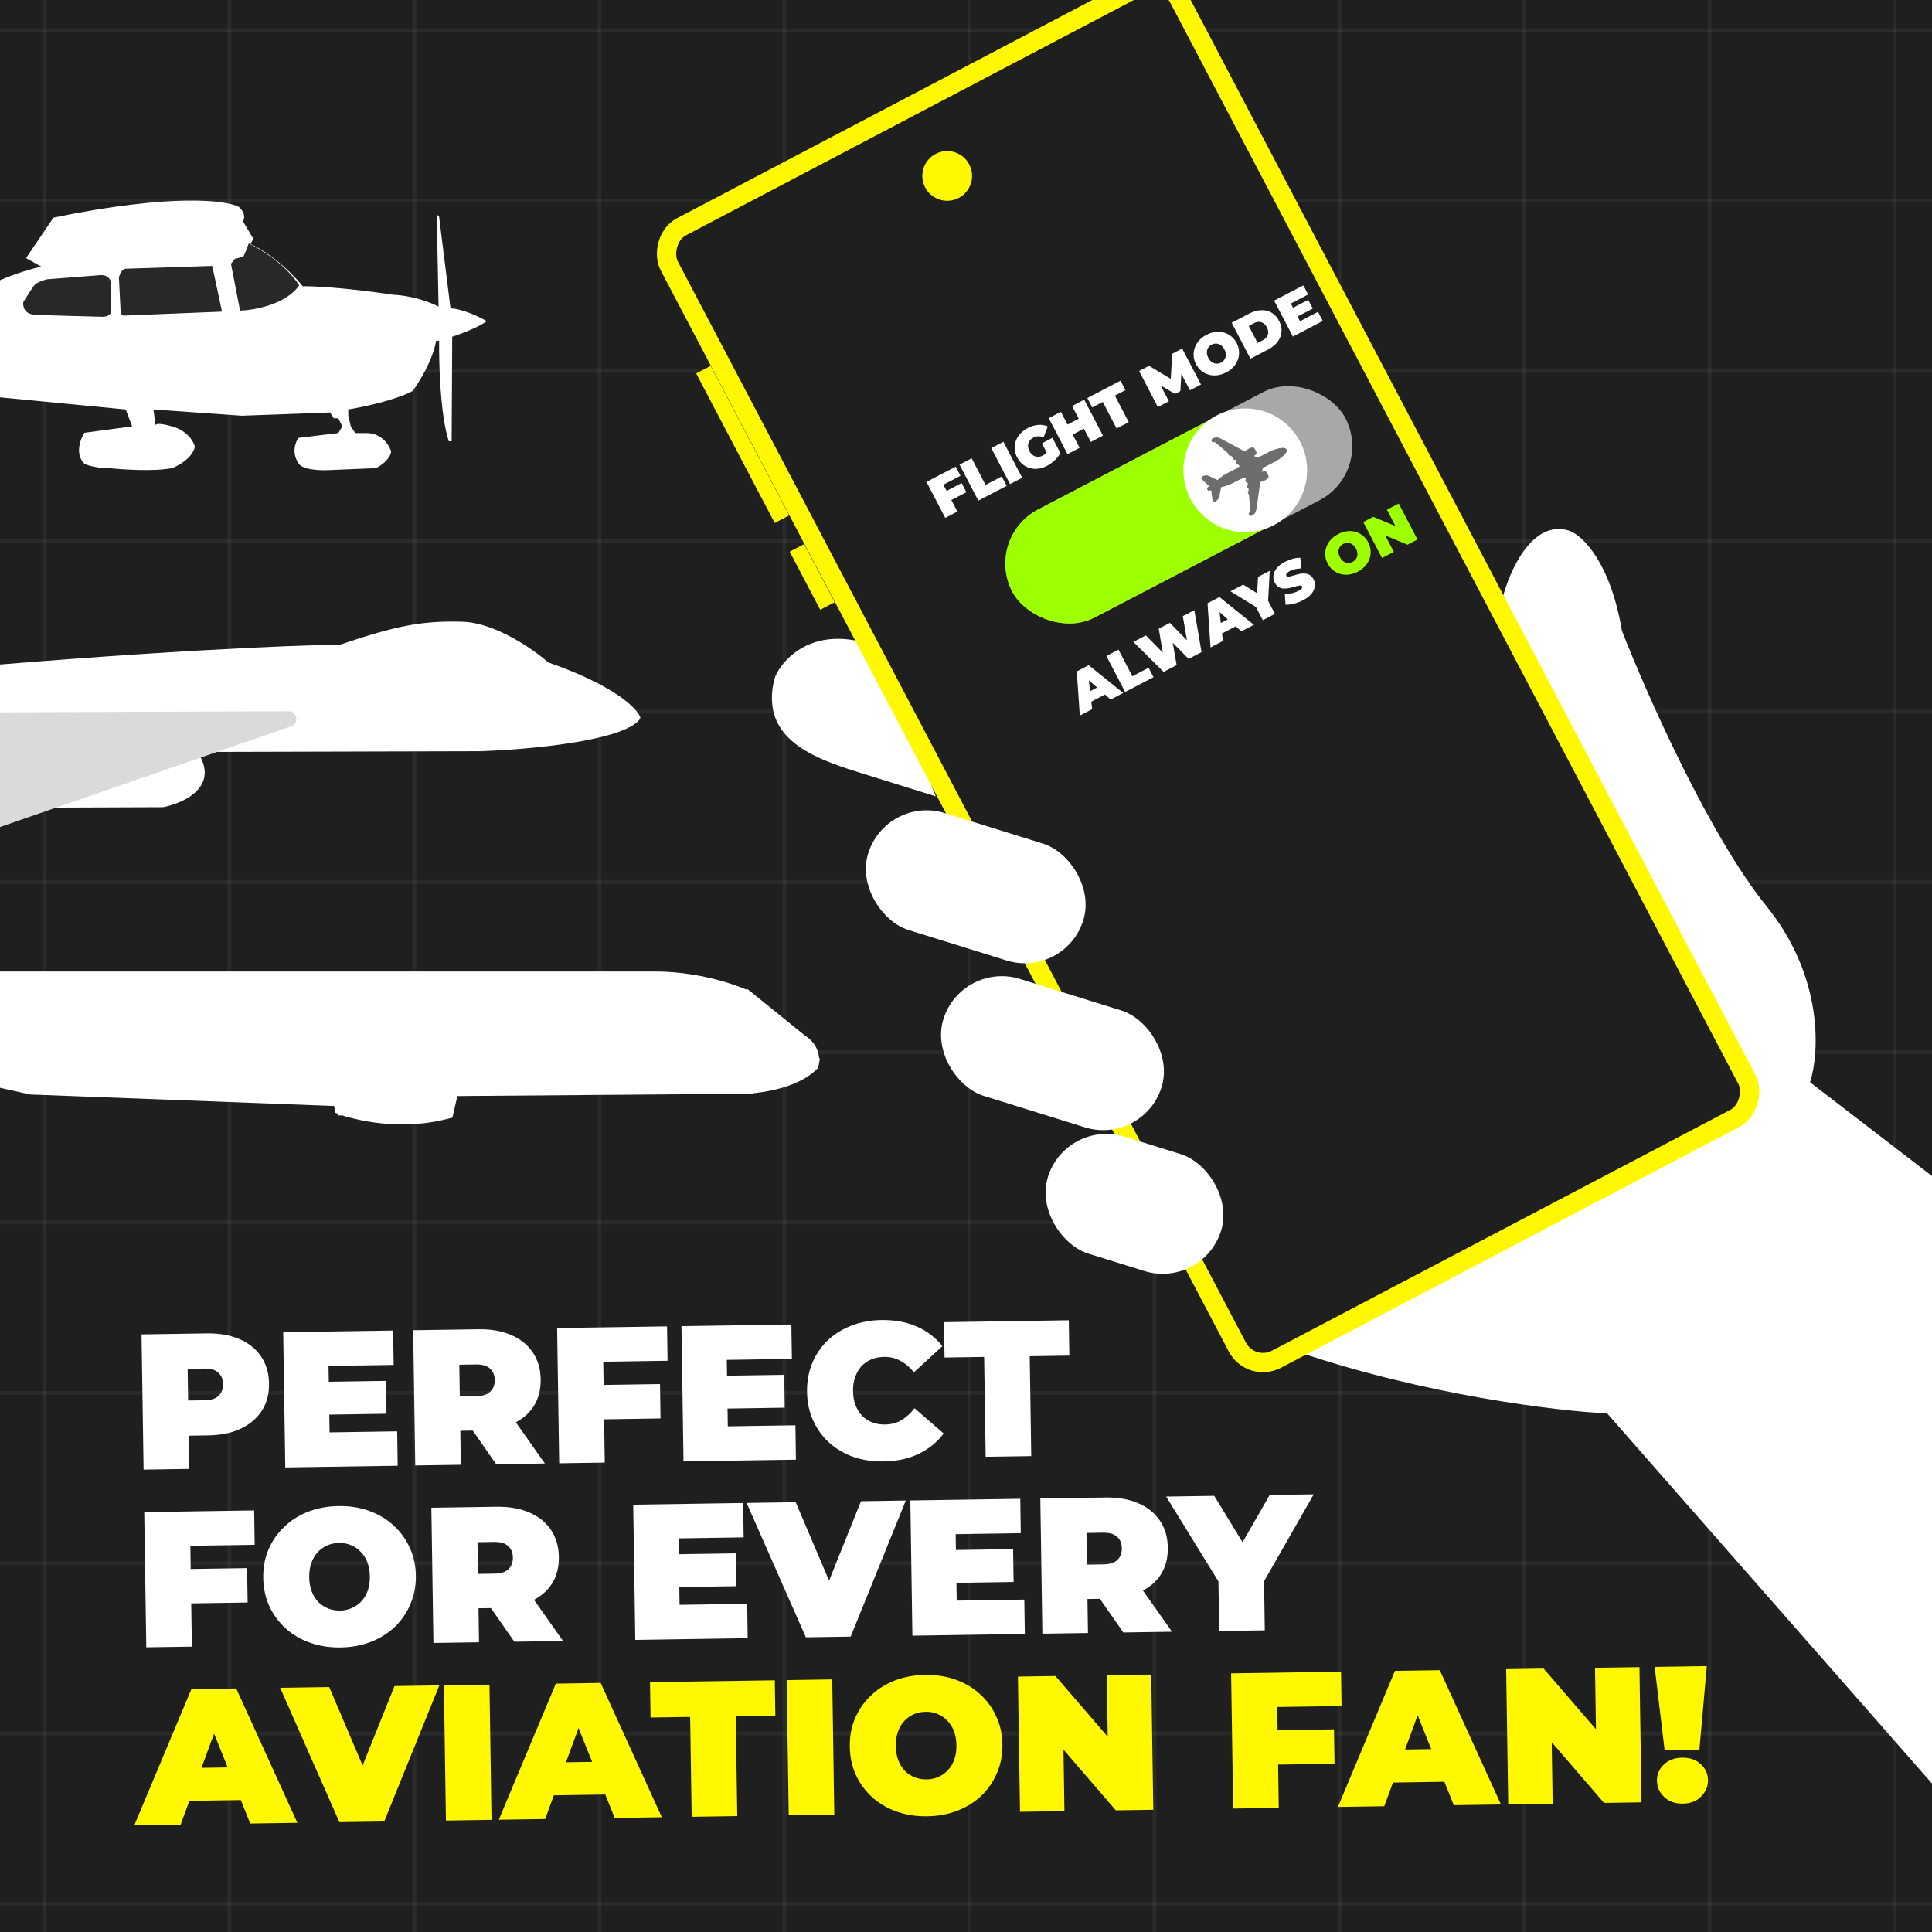<svg xmlns="http://www.w3.org/2000/svg" fill="none" viewBox="0 0 500 500" height="500" width="500">
<g clip-path="url(#clip0_959_208)">
<rect fill="#1F1F1F" height="500" width="500"></rect>
<g clip-path="url(#clip1_959_208)">
<rect fill-opacity="0.9" fill="#1B1B1B" height="1440" width="2560" y="-452" x="-1078"></rect>
<g clip-path="url(#clip2_959_208)">
<rect fill="#1F1F1F" transform="translate(-1078 -532)" height="1648" width="2930"></rect>
<line stroke-opacity="0.05" stroke="white" y2="492.703" x2="1586" y1="492.703" x1="-1144"></line>
<line stroke-opacity="0.05" stroke="white" y2="448.625" x2="1586" y1="448.625" x1="-1144"></line>
<line stroke-opacity="0.05" stroke="white" y2="404.547" x2="1586" y1="404.547" x1="-1144"></line>
<line stroke-opacity="0.05" stroke="white" y2="360.469" x2="1586" y1="360.469" x1="-1144"></line>
<line stroke-opacity="0.05" stroke="white" y2="316.391" x2="1586" y1="316.391" x1="-1144"></line>
<line stroke-opacity="0.05" stroke="white" y2="272.312" x2="1586" y1="272.312" x1="-1144"></line>
<line stroke-opacity="0.05" stroke="white" y2="228.234" x2="1586" y1="228.234" x1="-1144"></line>
<line stroke-opacity="0.05" stroke="white" y2="184.156" x2="1586" y1="184.156" x1="-1144"></line>
<line stroke-opacity="0.05" stroke="white" y2="140.078" x2="1586" y1="140.078" x1="-1144"></line>
<line stroke-opacity="0.05" stroke="white" y2="96" x2="1586" y1="96" x1="-1144"></line>
<line stroke-opacity="0.05" stroke="white" y2="51.922" x2="1586" y1="51.922" x1="-1144"></line>
<line stroke-opacity="0.05" stroke="white" y2="7.844" x2="1586" y1="7.844" x1="-1144"></line>
</g>
<line stroke-opacity="0.05" stroke="white" y2="1140.19" x2="11.465" y1="-528" x1="11.465"></line>
<line stroke-opacity="0.05" stroke="white" y2="1140.19" x2="59.352" y1="-528" x1="59.352"></line>
<line stroke-opacity="0.05" stroke="white" y2="1140.19" x2="107.234" y1="-528" x1="107.234"></line>
<line stroke-opacity="0.05" stroke="white" y2="1140.19" x2="155.117" y1="-528" x1="155.117"></line>
<line stroke-opacity="0.05" stroke="white" y2="1140.19" x2="203" y1="-528" x1="203"></line>
<line stroke-opacity="0.05" stroke="white" y2="1140.19" x2="250.883" y1="-528" x1="250.883"></line>
<line stroke-opacity="0.05" stroke="white" y2="1140.19" x2="298.766" y1="-528" x1="298.766"></line>
<line stroke-opacity="0.05" stroke="white" y2="1140.19" x2="346.648" y1="-528" x1="346.648"></line>
<line stroke-opacity="0.05" stroke="white" y2="1140.19" x2="394.535" y1="-528" x1="394.535"></line>
<line stroke-opacity="0.05" stroke="white" y2="1140.19" x2="442.418" y1="-528" x1="442.418"></line>
<line stroke-opacity="0.05" stroke="white" y2="1140.19" x2="490.301" y1="-528" x1="490.301"></line>
</g>
<g filter="url(#filter0_d_959_208)">
<path fill="white" d="M739.486 469.888L478.442 269.082C480.864 261.536 482.001 241.857 467.166 223.516C452.331 205.176 436.041 168.35 429.75 152.23C426.733 134.327 419.444 127.531 416.176 126.37C406.626 123.224 400.652 136.689 398.858 143.815L463.265 266.524C466.105 271.934 462.827 276.645 460.833 278.325L345.653 338.78C378.93 350.088 413.044 354.169 425.941 354.796L593.979 546.261L739.486 469.888Z"></path>
<path fill="white" d="M232.826 189.065L252.167 195.091L241.933 168.564C243.341 164.804 243.119 156.766 230.959 154.685C218.8 152.604 212.35 160.058 210.645 164.045C209.745 166.932 209.6 169.583 209.942 171.96C211.401 182.086 223.058 186.021 232.826 189.065Z"></path>
<rect stroke-width="5" stroke="#FFF800" fill="#1F1F1F" transform="matrix(-0.885 0.465 0.465 0.885 309.089 -20.605)" rx="7.5" height="331.158" width="149.004" y="3.375" x="-1.052"></rect>
<rect fill="#FFF800" transform="matrix(-0.885 0.465 0.465 0.885 193.914 83.693)" height="43.713" width="4.227"></rect>
<rect fill="#FFF800" transform="matrix(-0.885 0.465 0.465 0.885 218.113 129.8)" height="17.005" width="4.227"></rect>
<circle fill="#FFF800" transform="matrix(-0.885 0.465 0.465 0.885 257.836 25.839)" r="6.437" cy="6.437" cx="6.437"></circle>
<rect fill="white" transform="matrix(-0.297 0.955 0.955 0.297 285.91 278.462)" rx="15.839" height="46.915" width="31.678"></rect>
<rect fill="white" transform="matrix(-0.297 0.955 0.955 0.297 258.848 237.647)" rx="15.839" height="59.139" width="31.678"></rect>
<rect fill="white" transform="matrix(-0.297 0.955 0.955 0.297 239.395 194.724)" rx="15.839" height="58.282" width="31.678"></rect>
</g>
<g filter="url(#filter1_d_959_208)">
<path fill="white" d="M32.161 372.332L31.628 337.336L48.477 337.08C51.743 337.03 54.567 337.52 56.95 338.551C59.366 339.581 61.239 341.086 62.569 343.066C63.899 345.013 64.584 347.336 64.625 350.035C64.666 352.735 64.052 355.078 62.782 357.064C61.512 359.05 59.686 360.612 57.303 361.748C54.953 362.851 52.144 363.427 48.878 363.476L38.579 363.633L43.752 358.504L43.959 372.152L32.161 372.332ZM43.772 359.804L38.441 354.534L47.99 354.389C49.623 354.364 50.817 353.979 51.573 353.234C52.361 352.489 52.746 351.483 52.727 350.216C52.708 348.95 52.292 347.956 51.481 347.235C50.704 346.513 49.498 346.165 47.865 346.19L38.316 346.335L43.484 340.906L43.772 359.804ZM79.291 349.612L94.889 349.375L95.018 357.874L79.42 358.111L79.291 349.612ZM80.29 362.699L97.788 362.432L97.923 371.331L68.826 371.774L68.294 336.778L96.741 336.345L96.876 345.244L80.028 345.501L80.29 362.699ZM102.465 371.262L101.933 336.266L118.781 336.01C122.047 335.96 124.872 336.451 127.254 337.481C129.67 338.511 131.543 340.016 132.874 341.996C134.203 343.943 134.889 346.266 134.93 348.966C134.971 351.666 134.356 354.009 133.086 355.995C131.816 357.948 129.989 359.459 127.605 360.529C125.254 361.598 122.446 362.157 119.179 362.207L108.881 362.364L114.056 357.434L114.264 371.083L102.465 371.262ZM123.413 370.944L114.62 358.326L127.118 358.136L136.011 370.752L123.413 370.944ZM114.076 358.734L108.745 353.465L118.294 353.319C119.927 353.295 121.122 352.91 121.877 352.165C122.666 351.419 123.05 350.413 123.031 349.147C123.012 347.88 122.597 346.887 121.786 346.165C121.008 345.444 119.803 345.096 118.169 345.12L108.62 345.266L113.788 339.836L114.076 358.734ZM150.41 350.431L165.808 350.196L165.943 359.095L150.545 359.33L150.41 350.431ZM151.515 370.516L139.717 370.696L139.184 335.7L167.631 335.267L167.766 344.166L151.118 344.419L151.515 370.516ZM182.355 348.044L197.953 347.807L198.082 356.306L182.484 356.543L182.355 348.044ZM183.354 361.131L200.852 360.865L200.987 369.763L171.891 370.206L171.358 335.21L199.805 334.777L199.94 343.676L183.092 343.933L183.354 361.131ZM223.64 370.219C220.84 370.262 218.234 369.868 215.821 369.038C213.441 368.174 211.355 366.939 209.564 365.333C207.806 363.726 206.426 361.813 205.426 359.595C204.425 357.376 203.904 354.917 203.863 352.218C203.822 349.518 204.268 347.044 205.201 344.797C206.133 342.549 207.454 340.595 209.162 338.936C210.904 337.276 212.951 335.994 215.304 335.092C217.69 334.155 220.283 333.666 223.083 333.623C226.516 333.571 229.558 334.125 232.209 335.285C234.894 336.444 237.12 338.144 238.887 340.384L231.539 347.146C230.486 345.862 229.321 344.88 228.044 344.199C226.8 343.484 225.394 343.139 223.828 343.163C222.595 343.182 221.481 343.399 220.487 343.814C219.494 344.229 218.636 344.825 217.914 345.603C217.226 346.38 216.69 347.322 216.307 348.428C215.923 349.501 215.742 350.704 215.762 352.037C215.782 353.37 216.001 354.583 216.417 355.677C216.834 356.738 217.398 357.646 218.109 358.402C218.854 359.157 219.729 359.727 220.735 360.112C221.741 360.497 222.861 360.68 224.094 360.661C225.661 360.637 227.055 360.266 228.278 359.547C229.533 358.795 230.667 357.761 231.681 356.445L239.231 362.981C237.532 365.24 235.359 367.007 232.711 368.281C230.096 369.521 227.072 370.167 223.64 370.219ZM250.087 369.017L249.694 343.17L239.445 343.325L239.306 334.177L271.602 333.685L271.741 342.834L261.493 342.99L261.886 368.837L250.087 369.017ZM43.553 398.061L58.952 397.827L59.087 406.726L43.689 406.96L43.553 398.061ZM44.659 418.147L32.861 418.326L32.328 383.331L60.775 382.898L60.91 391.797L44.262 392.05L44.659 418.147ZM83.15 418.362C80.317 418.405 77.678 417.995 75.231 417.132C72.817 416.268 70.715 415.034 68.924 413.427C67.132 411.788 65.719 409.859 64.685 407.641C63.685 405.423 63.164 402.997 63.124 400.364C63.084 397.698 63.53 395.257 64.463 393.043C65.429 390.795 66.783 388.84 68.525 387.18C70.266 385.487 72.329 384.172 74.715 383.236C77.135 382.299 79.761 381.809 82.594 381.766C85.46 381.722 88.1 382.132 90.513 382.995C92.927 383.859 95.029 385.11 96.821 386.75C98.612 388.356 100.008 390.269 101.009 392.487C102.042 394.671 102.579 397.097 102.62 399.763C102.66 402.396 102.197 404.837 101.231 407.085C100.298 409.333 98.962 411.304 97.221 412.997C95.479 414.657 93.415 415.955 91.029 416.892C88.643 417.828 86.017 418.318 83.15 418.362ZM83.005 408.813C84.105 408.796 85.119 408.58 86.046 408.166C87.006 407.752 87.831 407.172 88.52 406.428C89.241 405.651 89.794 404.726 90.177 403.653C90.561 402.547 90.742 401.311 90.721 399.944C90.7 398.578 90.482 397.364 90.066 396.304C89.649 395.21 89.069 394.302 88.324 393.58C87.612 392.824 86.77 392.253 85.798 391.868C84.859 391.482 83.839 391.298 82.739 391.315C81.639 391.331 80.609 391.547 79.648 391.962C78.721 392.376 77.897 392.972 77.175 393.75C76.487 394.493 75.951 395.418 75.567 396.524C75.184 397.597 75.002 398.817 75.023 400.183C75.044 401.55 75.263 402.78 75.679 403.873C76.095 404.934 76.659 405.842 77.371 406.598C78.115 407.32 78.957 407.874 79.896 408.26C80.869 408.645 81.905 408.829 83.005 408.813ZM107.168 417.196L106.636 382.2L123.484 381.944C126.75 381.894 129.575 382.385 131.957 383.415C134.373 384.445 136.246 385.95 137.577 387.93C138.906 389.877 139.592 392.2 139.633 394.9C139.674 397.599 139.06 399.942 137.79 401.929C136.519 403.881 134.692 405.393 132.308 406.462C129.957 407.532 127.149 408.091 123.883 408.141L113.584 408.297L118.759 403.368L118.967 417.017L107.168 417.196ZM128.116 416.877L119.323 404.26L131.822 404.07L140.714 416.686L128.116 416.877ZM118.779 404.668L113.448 399.398L122.997 399.253C124.63 399.228 125.825 398.843 126.58 398.099C127.369 397.353 127.754 396.347 127.734 395.081C127.715 393.814 127.3 392.82 126.489 392.099C125.711 391.378 124.506 391.029 122.873 391.054L113.324 391.199L118.492 385.77L118.779 404.668ZM169.872 394.24L185.471 394.002L185.6 402.501L170.002 402.739L169.872 394.24ZM170.872 407.326L188.37 407.06L188.505 415.959L159.408 416.401L158.876 381.405L187.323 380.973L187.458 389.872L170.61 390.128L170.872 407.326ZM203.558 415.73L188.227 380.959L200.925 380.766L213.424 410.129L205.874 410.244L217.823 380.509L229.422 380.332L215.156 415.553L203.558 415.73ZM241.593 393.149L257.191 392.911L257.32 401.41L241.722 401.648L241.593 393.149ZM242.592 406.235L260.09 405.969L260.225 414.868L231.129 415.31L230.596 380.314L259.043 379.882L259.178 388.781L242.33 389.037L242.592 406.235ZM264.767 414.799L264.235 379.803L281.083 379.546C284.349 379.497 287.174 379.987 289.556 381.018C291.972 382.048 293.845 383.553 295.176 385.533C296.505 387.479 297.191 389.802 297.232 392.502C297.273 395.202 296.659 397.545 295.389 399.531C294.118 401.484 292.291 402.995 289.907 404.065C287.556 405.134 284.748 405.694 281.481 405.743L271.183 405.9L276.358 400.971L276.566 414.619L264.767 414.799ZM285.715 414.48L276.922 401.862L289.42 401.672L298.313 414.288L285.715 414.48ZM276.378 402.27L271.047 397.001L280.596 396.856C282.229 396.831 283.424 396.446 284.179 395.701C284.968 394.956 285.353 393.95 285.333 392.683C285.314 391.417 284.899 390.423 284.088 389.702C283.31 388.98 282.105 388.632 280.471 388.657L270.923 388.802L276.091 383.373L276.378 402.27ZM310.53 414.102L310.296 398.754L313.103 405.762L296.799 379.307L309.247 379.118L320.274 397.202L313.024 397.312L323.596 378.9L334.994 378.726L319.602 405.663L322.095 398.575L322.328 413.923L310.53 414.102Z"></path>
<path fill="#FFF800" d="M29.761 464.379L44.526 429.15L56.125 428.974L71.956 463.737L59.757 463.923L48.011 434.698L52.611 434.628L41.759 464.196L29.761 464.379ZM38.767 458.141L41.637 449.597L57.735 449.352L60.864 457.805L38.767 458.141ZM82.836 463.572L67.505 428.801L80.204 428.608L92.702 457.971L85.153 458.086L97.102 428.35L108.7 428.174L94.434 463.395L82.836 463.572ZM110.407 463.152L109.874 428.156L121.673 427.977L122.205 462.973L110.407 463.152ZM124.086 462.944L138.852 427.715L150.45 427.539L166.281 462.302L154.082 462.488L142.336 433.263L146.936 433.193L136.084 462.761L124.086 462.944ZM133.092 456.706L135.962 448.162L152.06 447.917L155.189 456.37L133.092 456.706ZM174.005 462.185L173.612 436.338L163.363 436.494L163.224 427.345L195.52 426.853L195.66 436.002L185.411 436.158L185.804 462.005L174.005 462.185ZM199.117 461.803L198.585 426.807L210.383 426.627L210.916 461.623L199.117 461.803ZM234.956 462.057C232.123 462.101 229.483 461.691 227.036 460.828C224.623 459.964 222.52 458.73 220.729 457.123C218.937 455.484 217.524 453.555 216.491 451.337C215.49 449.119 214.97 446.693 214.93 444.06C214.889 441.394 215.335 438.953 216.268 436.739C217.234 434.491 218.588 432.536 220.33 430.876C222.071 429.183 224.134 427.868 226.52 426.932C228.94 425.995 231.566 425.505 234.399 425.462C237.265 425.418 239.905 425.828 242.319 426.691C244.732 427.555 246.835 428.806 248.626 430.446C250.418 432.052 251.814 433.964 252.814 436.183C253.848 438.367 254.385 440.793 254.425 443.459C254.465 446.092 254.002 448.533 253.036 450.781C252.104 453.029 250.767 454.999 249.026 456.693C247.284 458.353 245.22 459.651 242.834 460.587C240.448 461.524 237.822 462.014 234.956 462.057ZM234.81 452.509C235.91 452.492 236.924 452.276 237.851 451.862C238.811 451.448 239.636 450.868 240.325 450.124C241.046 449.347 241.599 448.422 241.983 447.349C242.366 446.243 242.547 445.007 242.526 443.64C242.506 442.274 242.287 441.06 241.871 440C241.454 438.906 240.874 437.998 240.129 437.276C239.418 436.52 238.576 435.949 237.603 435.564C236.664 435.178 235.644 434.994 234.544 435.011C233.444 435.027 232.414 435.243 231.454 435.658C230.527 436.072 229.702 436.668 228.981 437.446C228.292 438.189 227.756 439.114 227.373 440.22C226.989 441.293 226.807 442.512 226.828 443.879C226.849 445.246 227.068 446.476 227.484 447.569C227.901 448.63 228.465 449.538 229.176 450.294C229.921 451.016 230.762 451.57 231.702 451.956C232.674 452.341 233.711 452.525 234.81 452.509ZM258.974 460.892L258.441 425.896L268.14 425.749L286.262 446.775L281.763 446.844L281.439 425.546L292.937 425.371L293.47 460.367L283.771 460.515L265.649 439.488L270.148 439.42L270.472 460.717L258.974 460.892ZM324.836 439.788L340.234 439.553L340.37 448.452L324.971 448.687L324.836 439.788ZM325.942 459.873L314.143 460.053L313.611 425.057L342.057 424.624L342.193 433.523L325.545 433.776L325.942 459.873ZM341.248 459.64L356.014 424.412L367.613 424.235L383.443 458.998L371.245 459.184L359.499 429.959L364.098 429.889L353.247 459.458L341.248 459.64ZM350.254 453.403L353.125 444.858L369.223 444.613L372.352 453.067L350.254 453.403ZM385.326 458.97L384.794 423.974L394.493 423.826L412.615 444.853L408.115 444.922L407.791 423.624L419.29 423.449L419.822 458.445L410.123 458.593L392.001 437.566L396.501 437.497L396.825 458.795L385.326 458.97ZM425.803 444.953L423.225 423.389L436.723 423.184L434.802 444.816L425.803 444.953ZM430.514 458.782C428.581 458.812 426.989 458.253 425.738 457.105C424.487 455.924 423.848 454.517 423.824 452.884C423.798 451.217 424.394 449.808 425.609 448.656C426.825 447.504 428.4 446.913 430.333 446.884C432.3 446.854 433.891 447.396 435.108 448.511C436.359 449.626 436.997 451.016 437.022 452.683C437.047 454.316 436.452 455.742 435.237 456.96C434.055 458.145 432.481 458.753 430.514 458.782Z"></path>
</g>
<path fill="white" d="M244.767 127.154L248.863 125.018L250.098 127.385L246.002 129.521L244.767 127.154ZM247.768 132.39L244.629 134.027L239.774 124.716L247.342 120.77L248.576 123.137L244.148 125.447L247.768 132.39ZM253.189 129.563L248.333 120.253L251.472 118.616L255.058 125.492L259.261 123.3L260.53 125.734L253.189 129.563ZM261.397 125.282L256.542 115.972L259.681 114.335L264.536 123.645L261.397 125.282ZM270.986 120.552C270.232 120.945 269.476 121.193 268.718 121.296C267.963 121.384 267.238 121.334 266.541 121.145C265.854 120.951 265.226 120.624 264.659 120.164C264.092 119.704 263.622 119.115 263.247 118.396C262.873 117.678 262.659 116.955 262.606 116.227C262.554 115.499 262.649 114.795 262.892 114.115C263.136 113.436 263.517 112.814 264.035 112.251C264.557 111.674 265.204 111.184 265.976 110.782C266.898 110.301 267.799 110.029 268.679 109.964C269.568 109.896 270.397 110.027 271.168 110.358L270.082 113.174C269.614 112.99 269.163 112.904 268.729 112.916C268.3 112.914 267.877 113.022 267.46 113.239C267.114 113.419 266.827 113.637 266.599 113.891C266.379 114.141 266.225 114.419 266.137 114.724C266.048 115.03 266.024 115.352 266.066 115.692C266.107 116.031 266.223 116.382 266.413 116.746C266.593 117.092 266.813 117.383 267.072 117.62C267.326 117.848 267.604 118.014 267.905 118.116C268.207 118.218 268.52 118.257 268.847 118.234C269.177 118.197 269.511 118.091 269.848 117.915C270.202 117.73 270.518 117.492 270.795 117.201C271.067 116.901 271.317 116.506 271.546 116.014L274.425 117.253C274.057 117.93 273.562 118.561 272.941 119.144C272.321 119.727 271.669 120.196 270.986 120.552ZM271.491 118.276L269.646 114.738L272.372 113.316L274.425 117.253L271.491 118.276ZM277.452 105.068L280.591 103.431L285.446 112.741L282.307 114.378L277.452 105.068ZM279.408 115.89L276.269 117.527L271.414 108.217L274.553 106.58L279.408 115.89ZM280.731 110.835L277.406 112.569L276.06 109.989L279.385 108.255L280.731 110.835ZM288.98 110.898L285.394 104.022L282.668 105.444L281.398 103.01L289.99 98.529L291.26 100.963L288.533 102.385L292.119 109.261L288.98 110.898ZM299.648 105.335L294.793 96.025L297.373 94.679L304.267 98.815L302.91 99.523L303.358 91.558L305.939 90.212L310.82 99.509L307.961 101L305.326 96.013L305.778 95.777L305.476 101.23L304.092 101.951L299.341 99.134L299.9 98.843L302.508 103.843L299.648 105.335ZM317.33 96.385C316.576 96.778 315.813 97.023 315.041 97.121C314.278 97.215 313.548 97.167 312.852 96.978C312.15 96.779 311.512 96.452 310.936 95.997C310.369 95.537 309.903 94.957 309.538 94.256C309.168 93.547 308.959 92.833 308.911 92.113C308.867 91.381 308.967 90.674 309.21 89.995C309.449 89.306 309.825 88.676 310.339 88.104C310.861 87.527 311.499 87.042 312.253 86.649C313.015 86.251 313.778 86.006 314.542 85.912C315.305 85.819 316.037 85.871 316.738 86.069C317.435 86.259 318.066 86.583 318.633 87.043C319.205 87.49 319.675 88.068 320.045 88.777C320.41 89.478 320.615 90.194 320.659 90.927C320.711 91.655 320.618 92.363 320.38 93.052C320.136 93.731 319.758 94.357 319.244 94.93C318.731 95.502 318.093 95.987 317.33 96.385ZM316.005 93.844C316.298 93.692 316.541 93.497 316.733 93.261C316.935 93.021 317.078 92.755 317.162 92.463C317.251 92.157 317.275 91.834 317.233 91.495C317.187 91.147 317.069 90.791 316.88 90.428C316.69 90.064 316.468 89.768 316.214 89.54C315.955 89.303 315.677 89.138 315.38 89.044C315.087 88.938 314.785 88.898 314.472 88.926C314.168 88.949 313.87 89.037 313.578 89.189C313.285 89.342 313.038 89.538 312.836 89.779C312.643 90.015 312.503 90.285 312.414 90.591C312.33 90.883 312.31 91.203 312.357 91.552C312.398 91.891 312.514 92.242 312.703 92.606C312.893 92.969 313.117 93.269 313.376 93.507C313.631 93.735 313.904 93.902 314.197 94.009C314.493 94.103 314.794 94.138 315.097 94.115C315.41 94.087 315.713 93.997 316.005 93.844ZM323.612 92.838L318.757 83.528L323.345 81.135C324.383 80.594 325.395 80.308 326.383 80.278C327.367 80.239 328.26 80.45 329.064 80.91C329.868 81.37 330.52 82.079 331.019 83.037C331.523 84.004 331.736 84.953 331.658 85.884C331.576 86.807 331.239 87.665 330.649 88.458C330.054 89.242 329.238 89.904 328.2 90.445L323.612 92.838ZM325.474 88.754L326.791 88.067C327.234 87.836 327.576 87.551 327.816 87.211C328.066 86.867 328.198 86.482 328.213 86.057C328.223 85.623 328.104 85.167 327.854 84.688C327.609 84.218 327.308 83.867 326.95 83.636C326.593 83.405 326.202 83.294 325.777 83.301C325.361 83.303 324.932 83.42 324.488 83.651L323.172 84.338L325.474 88.754ZM334.421 79.757L338.571 77.594L339.75 79.855L335.6 82.019L334.421 79.757ZM336.451 83.131L341.106 80.704L342.341 83.071L334.6 87.108L329.745 77.798L337.313 73.851L338.547 76.219L334.065 78.556L336.451 83.131Z"></path>
<path fill="white" d="M279.454 185.197L278.669 173.764L281.755 172.155L290.68 179.343L287.434 181.035L280.35 174.782L281.574 174.144L282.646 183.532L279.454 185.197ZM281.029 182.312L280.648 179.635L284.93 177.401L286.907 179.246L281.029 182.312ZM291.181 179.082L286.326 169.772L289.464 168.135L293.05 175.011L297.253 172.819L298.522 175.253L291.181 179.082ZM301.146 173.885L293.312 166.128L296.544 164.443L303.05 171.048L301.427 171.894L299.882 162.702L302.768 161.197L309.248 167.816L307.692 168.627L306.106 159.456L309.086 157.902L310.961 168.766L307.597 170.521L302.298 165.096L303.202 164.625L304.511 172.13L301.146 173.885ZM313.289 167.552L312.504 156.12L315.59 154.511L324.514 161.698L321.269 163.391L314.185 157.138L315.409 156.5L316.481 165.888L313.289 167.552ZM314.864 164.667L314.483 161.99L318.765 159.757L320.742 161.602L314.864 164.667ZM326.812 160.5L324.683 156.417L326.379 157.918L318.446 153.021L321.757 151.294L327.148 154.658L325.22 155.663L325.575 149.304L328.607 147.722L328.108 157.016L327.822 154.78L329.951 158.863L326.812 160.5ZM337.248 155.329C336.468 155.736 335.668 156.04 334.848 156.242C334.029 156.444 333.31 156.525 332.692 156.487L332.51 153.672C333.087 153.698 333.688 153.649 334.312 153.527C334.941 153.391 335.512 153.189 336.026 152.921C336.328 152.764 336.553 152.623 336.703 152.5C336.858 152.363 336.956 152.239 336.999 152.126C337.037 152.005 337.028 151.891 336.973 151.784C336.885 151.616 336.723 151.531 336.486 151.531C336.248 151.53 335.959 151.58 335.616 151.68C335.277 151.766 334.908 151.869 334.507 151.987C334.102 152.097 333.681 152.187 333.244 152.257C332.816 152.323 332.393 152.334 331.977 152.292C331.569 152.245 331.186 152.107 330.829 151.876C330.467 151.636 330.157 151.268 329.898 150.771C329.597 150.195 329.484 149.588 329.558 148.952C329.636 148.302 329.921 147.669 330.411 147.052C330.91 146.431 331.639 145.87 332.597 145.371C333.226 145.043 333.881 144.786 334.563 144.6C335.244 144.413 335.9 144.331 336.531 144.351L336.773 147.118C336.191 147.128 335.653 147.189 335.159 147.3C334.673 147.407 334.226 147.566 333.818 147.779C333.517 147.936 333.291 148.088 333.142 148.233C332.992 148.379 332.901 148.517 332.867 148.647C332.842 148.773 332.858 148.889 332.913 148.995C332.997 149.155 333.157 149.235 333.394 149.235C333.626 149.227 333.909 149.175 334.243 149.08C334.586 148.98 334.957 148.871 335.358 148.752C335.767 148.629 336.186 148.535 336.614 148.469C337.043 148.404 337.461 148.394 337.869 148.441C338.285 148.483 338.672 148.62 339.03 148.851C339.387 149.082 339.693 149.441 339.947 149.929C340.243 150.496 340.352 151.105 340.273 151.755C340.199 152.391 339.919 153.022 339.433 153.648C338.943 154.264 338.214 154.825 337.248 155.329Z"></path>
<path fill="#9DFF00" d="M351.386 147.956C350.633 148.349 349.87 148.594 349.098 148.692C348.335 148.786 347.605 148.738 346.908 148.549C346.207 148.35 345.569 148.023 344.993 147.568C344.426 147.108 343.96 146.528 343.594 145.827C343.224 145.118 343.016 144.404 342.967 143.685C342.924 142.952 343.023 142.246 343.267 141.566C343.506 140.878 343.882 140.247 344.395 139.675C344.918 139.098 345.556 138.613 346.309 138.22C347.072 137.822 347.835 137.577 348.598 137.483C349.361 137.39 350.094 137.442 350.795 137.64C351.491 137.83 352.123 138.154 352.69 138.614C353.261 139.061 353.732 139.639 354.101 140.348C354.467 141.049 354.671 141.765 354.715 142.498C354.768 143.226 354.675 143.934 354.436 144.623C354.193 145.302 353.814 145.928 353.301 146.501C352.787 147.073 352.149 147.558 351.386 147.956ZM350.062 145.415C350.354 145.263 350.597 145.068 350.79 144.833C350.991 144.592 351.135 144.326 351.219 144.034C351.308 143.728 351.331 143.406 351.29 143.066C351.244 142.718 351.126 142.362 350.936 141.999C350.746 141.635 350.525 141.339 350.27 141.111C350.011 140.874 349.733 140.709 349.436 140.615C349.144 140.509 348.841 140.469 348.529 140.497C348.225 140.52 347.927 140.608 347.634 140.76C347.342 140.913 347.094 141.109 346.893 141.35C346.7 141.586 346.559 141.857 346.471 142.162C346.386 142.454 346.367 142.774 346.413 143.123C346.455 143.462 346.57 143.813 346.76 144.177C346.949 144.54 347.174 144.841 347.433 145.078C347.687 145.306 347.961 145.473 348.253 145.58C348.55 145.674 348.85 145.709 349.154 145.686C349.467 145.658 349.769 145.568 350.062 145.415ZM357.668 144.409L352.813 135.099L355.393 133.753L363.083 136.95L361.886 137.574L358.931 131.908L361.99 130.313L366.845 139.623L364.265 140.969L356.576 137.772L357.773 137.148L360.727 142.814L357.668 144.409Z"></path>
<rect fill="#A8A8A8" transform="rotate(-27.542 254.727 139.123)" rx="15.781" height="31.562" width="97.166" y="139.123" x="254.727"></rect>
<rect fill="#9DFF00" transform="rotate(-27.542 254.656 139.141)" rx="15.774" height="31.548" width="80.733" y="139.141" x="254.656"></rect>
<circle fill="white" transform="rotate(-41.509 322.27 121.714)" r="16.006" cy="121.714" cx="322.27"></circle>
<path fill="#6D6D6D" d="M313.288 126.249L313.27 126.214C313.409 126.067 313.561 125.926 313.716 125.796C313.83 125.703 313.948 125.61 314.074 125.533C314.152 125.483 314.265 125.428 314.348 125.386C314.467 125.324 314.594 125.255 314.705 125.18C314.788 125.126 314.875 125.059 314.953 124.998C315.26 124.755 315.808 124.286 316.112 124.031C316.6 123.625 317.143 123.281 317.7 122.979L317.979 122.83L318.296 122.667L328.958 117.252L329.027 117.216C329.062 117.2 329.131 117.166 329.166 117.15C329.403 117.039 329.656 116.939 329.903 116.853C330.315 116.711 330.753 116.6 331.179 116.514C331.51 116.448 331.852 116.402 332.19 116.413C332.271 116.417 332.355 116.425 332.431 116.457C332.469 116.473 332.506 116.5 332.524 116.539C332.543 116.576 332.542 116.62 332.534 116.659C332.515 116.739 332.472 116.811 332.427 116.879C332.236 117.159 331.999 117.407 331.749 117.636C331.428 117.93 331.08 118.217 330.723 118.466C330.508 118.617 330.278 118.761 330.048 118.887C330.014 118.905 329.947 118.942 329.912 118.96L329.843 118.995L319.18 124.41L318.861 124.57L318.576 124.707C318.004 124.979 317.405 125.215 316.79 125.369C316.4 125.465 315.705 125.628 315.326 125.734C315.23 125.761 315.125 125.793 315.032 125.827C314.906 125.873 314.776 125.934 314.656 125.994C314.572 126.037 314.461 126.094 314.375 126.129C314.239 126.185 314.094 126.225 313.951 126.262C313.755 126.311 313.552 126.35 313.351 126.376L313.333 126.341"></path>
<path stroke-linejoin="round" stroke-linecap="round" stroke-miterlimit="10" stroke="#6D6D6D" d="M313.288 126.249L313.27 126.214C313.409 126.067 313.561 125.926 313.716 125.796C313.83 125.703 313.948 125.61 314.074 125.533C314.152 125.483 314.265 125.428 314.348 125.386C314.467 125.324 314.594 125.255 314.705 125.18C314.788 125.126 314.875 125.059 314.953 124.998C315.26 124.755 315.808 124.286 316.112 124.031C316.6 123.625 317.143 123.281 317.7 122.979L317.979 122.83L318.296 122.667L328.958 117.252L329.027 117.216C329.062 117.2 329.131 117.166 329.166 117.15C329.403 117.039 329.656 116.939 329.903 116.853C330.315 116.711 330.753 116.6 331.179 116.514C331.51 116.448 331.852 116.402 332.19 116.413C332.271 116.417 332.355 116.425 332.431 116.457C332.469 116.473 332.506 116.5 332.524 116.539C332.543 116.576 332.542 116.62 332.534 116.659C332.515 116.739 332.472 116.811 332.427 116.879C332.236 117.159 331.999 117.407 331.749 117.636C331.428 117.93 331.08 118.217 330.723 118.466C330.508 118.617 330.278 118.761 330.048 118.887C330.014 118.905 329.947 118.942 329.912 118.96L329.843 118.995L319.18 124.41L318.861 124.57L318.576 124.707C318.004 124.979 317.405 125.215 316.79 125.369C316.4 125.465 315.705 125.628 315.326 125.734C315.23 125.761 315.125 125.793 315.032 125.827C314.906 125.873 314.776 125.934 314.656 125.994C314.572 126.037 314.461 126.094 314.375 126.129C314.239 126.185 314.094 126.225 313.951 126.262C313.755 126.311 313.552 126.35 313.351 126.376L313.333 126.341"></path>
<path fill="#6D6D6D" d="M325.828 123.999L325.91 124.148L326.017 124.124"></path>
<path stroke-linejoin="round" stroke-linecap="round" stroke-miterlimit="10" stroke="#6D6D6D" d="M325.828 123.999L325.91 124.148L326.017 124.124"></path>
<path fill="#6D6D6D" d="M325.927 123.087C326.312 122.806 326.736 122.554 327.207 122.454C327.231 122.451 327.269 122.44 327.293 122.438C327.304 122.437 327.316 122.439 327.327 122.443C327.342 122.448 327.356 122.456 327.366 122.467C327.369 122.471 327.373 122.475 327.376 122.478C327.393 122.505 327.424 122.556 327.439 122.584C327.581 122.824 327.708 123.078 327.811 123.337C327.82 123.365 327.815 123.397 327.799 123.421C327.796 123.425 327.793 123.429 327.789 123.433C327.76 123.462 327.72 123.497 327.689 123.524C327.436 123.739 327.138 123.896 326.83 124.017C326.597 124.109 326.35 124.187 326.108 124.251C326.102 124.252 326.095 124.25 326.09 124.247C326.087 124.245 326.083 124.242 326.081 124.238C326.08 124.237 326.08 124.236 326.08 124.236L325.919 123.947"></path>
<path stroke-linejoin="round" stroke-linecap="round" stroke-miterlimit="10" stroke="#6D6D6D" d="M325.927 123.087C326.312 122.806 326.736 122.554 327.207 122.454C327.231 122.451 327.269 122.44 327.293 122.438C327.304 122.437 327.316 122.439 327.327 122.443C327.342 122.448 327.356 122.456 327.366 122.467C327.369 122.471 327.373 122.475 327.376 122.478C327.393 122.505 327.424 122.556 327.439 122.584C327.581 122.824 327.708 123.078 327.811 123.337C327.82 123.365 327.815 123.397 327.799 123.421C327.796 123.425 327.793 123.429 327.789 123.433C327.76 123.462 327.72 123.497 327.689 123.524C327.436 123.739 327.138 123.896 326.83 124.017C326.597 124.109 326.35 124.187 326.108 124.251C326.102 124.252 326.095 124.25 326.09 124.247C326.087 124.245 326.083 124.242 326.081 124.238C326.08 124.237 326.08 124.236 326.08 124.236L325.919 123.947"></path>
<path fill="#6D6D6D" d="M325.833 123.619C326.034 123.534 326.449 123.342 326.651 123.254C326.689 123.238 326.732 123.221 326.771 123.208C326.803 123.198 326.836 123.188 326.87 123.186C326.892 123.184 326.916 123.187 326.933 123.203C326.944 123.211 326.951 123.222 326.956 123.235C326.964 123.25 326.967 123.268 326.962 123.286C326.958 123.3 326.95 123.313 326.942 123.323C326.925 123.342 326.907 123.359 326.886 123.374C326.847 123.406 326.8 123.434 326.757 123.461C326.729 123.48 326.12 123.824 326.072 123.852C325.995 123.897 325.84 123.991 325.764 124.038"></path>
<path stroke-linejoin="round" stroke-linecap="round" stroke-miterlimit="10" stroke="#6D6D6D" d="M325.833 123.619C326.034 123.534 326.449 123.342 326.651 123.254C326.689 123.238 326.732 123.221 326.771 123.208C326.803 123.198 326.836 123.188 326.87 123.186C326.892 123.184 326.916 123.187 326.933 123.203C326.944 123.211 326.951 123.222 326.956 123.235C326.964 123.25 326.967 123.268 326.962 123.286C326.958 123.3 326.95 123.313 326.942 123.323C326.925 123.342 326.907 123.359 326.886 123.374C326.847 123.406 326.8 123.434 326.757 123.461C326.729 123.48 326.12 123.824 326.072 123.852C325.995 123.897 325.84 123.991 325.764 124.038"></path>
<path stroke-linejoin="round" stroke-linecap="round" stroke-miterlimit="10" stroke="#6D6D6D" d="M325.754 124.112L325.861 124.058"></path>
<path fill="#6D6D6D" d="M323.132 124.295C323.063 124.317 322.992 124.339 322.92 124.353C322.891 124.358 322.861 124.365 322.831 124.365C322.826 124.365 322.821 124.365 322.816 124.363C322.814 124.362 322.813 124.36 322.812 124.358C322.809 124.353 322.811 124.347 322.814 124.342C322.819 124.332 322.825 124.324 322.831 124.316C322.844 124.299 322.859 124.282 322.873 124.267C322.928 124.213 322.992 124.165 323.055 124.119"></path>
<path stroke-linejoin="round" stroke-linecap="round" stroke-miterlimit="10" stroke="#6D6D6D" d="M323.132 124.295C323.063 124.317 322.992 124.339 322.92 124.353C322.891 124.358 322.861 124.365 322.831 124.365C322.826 124.365 322.821 124.365 322.816 124.363C322.814 124.362 322.813 124.36 322.812 124.358C322.809 124.353 322.811 124.347 322.814 124.342C322.819 124.332 322.825 124.324 322.831 124.316C322.844 124.299 322.859 124.282 322.873 124.267C322.928 124.213 322.992 124.165 323.055 124.119"></path>
<path fill="#6D6D6D" d="M323.545 125.86C323.467 125.884 323.386 125.906 323.303 125.914C323.296 125.914 323.285 125.916 323.278 125.912C323.276 125.911 323.276 125.91 323.275 125.908C323.274 125.906 323.273 125.904 323.272 125.903C323.271 125.898 323.274 125.894 323.275 125.89C323.28 125.88 323.286 125.872 323.293 125.864C323.307 125.845 323.323 125.827 323.34 125.81C323.396 125.756 323.459 125.709 323.521 125.664"></path>
<path stroke-linejoin="round" stroke-linecap="round" stroke-miterlimit="10" stroke="#6D6D6D" d="M323.545 125.86C323.467 125.884 323.386 125.906 323.303 125.914C323.296 125.914 323.285 125.916 323.278 125.912C323.276 125.911 323.276 125.91 323.275 125.908C323.274 125.906 323.273 125.904 323.272 125.903C323.271 125.898 323.274 125.894 323.275 125.89C323.28 125.88 323.286 125.872 323.293 125.864C323.307 125.845 323.323 125.827 323.34 125.81C323.396 125.756 323.459 125.709 323.521 125.664"></path>
<path fill="#6D6D6D" d="M323.696 127.426C323.621 127.448 323.544 127.468 323.467 127.476C323.459 127.476 323.451 127.476 323.445 127.473C323.443 127.473 323.443 127.472 323.442 127.47C323.441 127.468 323.44 127.466 323.439 127.464C323.438 127.46 323.441 127.456 323.442 127.451C323.447 127.441 323.453 127.434 323.46 127.425C323.474 127.407 323.489 127.389 323.507 127.373C323.56 127.32 323.622 127.274 323.682 127.231"></path>
<path stroke-linejoin="round" stroke-linecap="round" stroke-miterlimit="10" stroke="#6D6D6D" d="M323.696 127.426C323.621 127.448 323.544 127.468 323.467 127.476C323.459 127.476 323.451 127.476 323.445 127.473C323.443 127.473 323.443 127.472 323.442 127.47C323.441 127.468 323.44 127.466 323.439 127.464C323.438 127.46 323.441 127.456 323.442 127.451C323.447 127.441 323.453 127.434 323.46 127.425C323.474 127.407 323.489 127.389 323.507 127.373C323.56 127.32 323.622 127.274 323.682 127.231"></path>
<path fill="#6D6D6D" d="M321.289 123.343C321.307 123.344 321.325 123.341 321.342 123.338C321.386 123.33 321.432 123.318 321.475 123.306C321.817 123.202 322.15 123.05 322.47 122.89"></path>
<path stroke-linejoin="round" stroke-linecap="round" stroke-miterlimit="10" stroke="#6D6D6D" d="M321.289 123.343C321.307 123.344 321.325 123.341 321.342 123.338C321.386 123.33 321.432 123.318 321.475 123.306C321.817 123.202 322.15 123.05 322.47 122.89"></path>
<path fill="#6D6D6D" d="M322.409 122.773C322.739 123.438 323.104 124.145 323.346 124.844C323.399 125.005 323.441 125.174 323.47 125.34C323.517 125.602 323.552 125.922 323.582 126.188C323.729 127.8 323.936 130.488 324.032 132.114C324.035 132.23 324.04 132.357 324.033 132.474C324.029 132.525 324.023 132.577 324.008 132.626C323.985 132.705 323.934 132.775 323.873 132.831C323.82 132.882 323.741 132.928 323.69 132.972C323.684 132.978 323.678 132.984 323.675 132.991C323.674 132.994 323.673 132.998 323.675 133.001C323.675 133.004 323.678 133.007 323.679 133.008C323.688 133.013 323.699 133.011 323.707 133.009C323.755 132.993 323.83 132.95 323.876 132.928C323.992 132.869 324.103 132.799 324.199 132.713C324.31 132.615 324.401 132.495 324.47 132.364C324.537 132.237 324.583 132.099 324.616 131.959C324.69 131.652 324.746 131.22 324.795 130.905C325.195 128.044 325.702 123.991 326.28 121.194C326.311 121.062 326.352 120.929 326.425 120.813C326.469 120.744 326.526 120.683 326.599 120.646"></path>
<path stroke-linejoin="round" stroke-linecap="round" stroke-miterlimit="10" stroke="#6D6D6D" d="M322.409 122.773C322.739 123.438 323.104 124.145 323.346 124.844C323.399 125.005 323.441 125.174 323.47 125.34C323.517 125.602 323.552 125.922 323.582 126.188C323.729 127.8 323.936 130.488 324.032 132.114C324.035 132.23 324.04 132.357 324.033 132.474C324.029 132.525 324.023 132.577 324.008 132.626C323.985 132.705 323.934 132.775 323.873 132.831C323.82 132.882 323.741 132.928 323.69 132.972C323.684 132.978 323.678 132.984 323.675 132.991C323.674 132.994 323.673 132.998 323.675 133.001C323.675 133.004 323.678 133.007 323.679 133.008C323.688 133.013 323.699 133.011 323.707 133.009C323.755 132.993 323.83 132.95 323.876 132.928C323.992 132.869 324.103 132.799 324.199 132.713C324.31 132.615 324.401 132.495 324.47 132.364C324.537 132.237 324.583 132.099 324.616 131.959C324.69 131.652 324.746 131.22 324.795 130.905C325.195 128.044 325.702 123.991 326.28 121.194C326.311 121.062 326.352 120.929 326.425 120.813C326.469 120.744 326.526 120.683 326.599 120.646"></path>
<path stroke-linejoin="round" stroke-linecap="round" stroke-miterlimit="10" stroke="#6D6D6D" fill="#6D6D6D" d="M331.941 117.203C331.954 117.205 331.967 117.196 331.969 117.184C331.984 117.124 332.004 117.058 332.012 116.997C332.014 116.982 332.016 116.966 332.014 116.951C332.012 116.921 331.996 116.888 331.983 116.862C331.978 116.856 331.972 116.851 331.964 116.85C331.959 116.849 331.955 116.85 331.949 116.852C331.948 116.851 331.825 116.916 331.824 116.916C331.823 116.916 331.821 116.917 331.82 116.918C331.819 116.918 331.818 116.92 331.817 116.92C331.813 116.925 331.81 116.929 331.809 116.934C331.807 116.939 331.81 116.954 331.811 116.959C331.815 117.022 331.815 117.087 331.805 117.149C331.803 117.156 331.801 117.165 331.803 117.172C331.806 117.18 331.81 117.187 331.818 117.189C331.82 117.191 331.822 117.191 331.825 117.191L331.826 117.191L331.941 117.203Z"></path>
<path stroke-linejoin="round" stroke-linecap="round" stroke-miterlimit="10" stroke="#6D6D6D" fill="#6D6D6D" d="M331.78 117.248C331.772 117.268 331.761 117.292 331.752 117.311C331.751 117.314 331.751 117.317 331.749 117.319C331.746 117.33 331.746 117.341 331.75 117.353C331.749 117.356 331.801 117.456 331.804 117.462C331.805 117.464 331.807 117.465 331.808 117.467C331.814 117.471 331.822 117.471 331.827 117.467C331.831 117.465 331.846 117.446 331.849 117.441C331.89 117.392 331.92 117.336 331.942 117.276C331.943 117.272 331.947 117.262 331.948 117.257C331.948 117.256 331.949 117.254 331.948 117.253C331.948 117.248 331.945 117.242 331.941 117.24C331.939 117.238 331.936 117.238 331.933 117.238C331.932 117.238 331.808 117.224 331.807 117.224C331.805 117.224 331.803 117.225 331.802 117.224C331.795 117.225 331.789 117.228 331.785 117.233C331.784 117.237 331.782 117.243 331.78 117.248Z"></path>
<path stroke-linejoin="round" stroke-linecap="round" stroke-miterlimit="10" stroke="#6D6D6D" fill="#6D6D6D" d="M331.698 117.6C331.728 117.574 331.76 117.545 331.788 117.515C331.79 117.511 331.791 117.507 331.791 117.504C331.791 117.503 331.791 117.5 331.79 117.499L331.74 117.4C331.74 117.4 331.739 117.399 331.739 117.398C331.737 117.395 331.734 117.393 331.731 117.393C331.724 117.39 331.715 117.392 331.711 117.399C331.693 117.428 331.673 117.462 331.663 117.494C331.652 117.528 331.648 117.563 331.648 117.598C331.648 117.603 331.651 117.608 331.654 117.611C331.659 117.617 331.669 117.619 331.676 117.616C331.678 117.615 331.679 117.615 331.681 117.614C331.681 117.614 331.697 117.601 331.698 117.6Z"></path>
<path fill="#6D6D6D" d="M315.758 125.62C315.675 125.668 315.607 125.74 315.572 125.83C315.563 125.851 315.556 125.874 315.55 125.895C315.548 125.904 315.545 125.912 315.544 125.92C315.543 125.924 315.542 125.93 315.542 125.934C315.539 125.947 315.093 128.354 315.091 128.366C315.076 128.442 315.055 128.517 315.027 128.59C314.978 128.717 314.906 128.836 314.814 128.936C314.782 128.97 314.748 129.002 314.712 129.033C314.703 129.04 314.69 129.051 314.681 129.057L314.283 129.369L313.889 126.276"></path>
<path stroke-linejoin="round" stroke-linecap="round" stroke-miterlimit="10" stroke="#6D6D6D" d="M315.758 125.62C315.675 125.668 315.607 125.74 315.572 125.83C315.563 125.851 315.556 125.874 315.55 125.895C315.548 125.904 315.545 125.912 315.544 125.92C315.543 125.924 315.542 125.93 315.542 125.934C315.539 125.947 315.093 128.354 315.091 128.366C315.076 128.442 315.055 128.517 315.027 128.59C314.978 128.717 314.906 128.836 314.814 128.936C314.782 128.97 314.748 129.002 314.712 129.033C314.703 129.04 314.69 129.051 314.681 129.057L314.283 129.369L313.889 126.276"></path>
<path fill="#6D6D6D" d="M322.55 117.543L322.478 117.388L322.561 117.316"></path>
<path stroke-linejoin="round" stroke-linecap="round" stroke-miterlimit="10" stroke="#6D6D6D" d="M322.55 117.543L322.478 117.388L322.561 117.316"></path>
<path fill="#6D6D6D" d="M323.344 118.002C323.799 117.857 324.252 117.664 324.61 117.341C324.627 117.324 324.658 117.3 324.674 117.282C324.681 117.273 324.687 117.263 324.69 117.252C324.695 117.237 324.696 117.22 324.694 117.205C324.693 117.201 324.691 117.196 324.69 117.191C324.679 117.161 324.656 117.107 324.642 117.078C324.532 116.822 324.402 116.57 324.253 116.333C324.237 116.31 324.208 116.295 324.179 116.294C324.174 116.294 324.169 116.294 324.163 116.294C324.123 116.301 324.071 116.313 324.031 116.322C323.708 116.399 323.405 116.547 323.126 116.724C322.915 116.858 322.705 117.011 322.511 117.169C322.507 117.174 322.504 117.18 322.504 117.186C322.503 117.19 322.503 117.195 322.505 117.199C322.506 117.2 322.506 117.201 322.506 117.201L322.645 117.501"></path>
<path stroke-linejoin="round" stroke-linecap="round" stroke-miterlimit="10" stroke="#6D6D6D" d="M323.344 118.002C323.799 117.857 324.252 117.664 324.61 117.341C324.627 117.324 324.658 117.3 324.674 117.282C324.681 117.273 324.687 117.263 324.69 117.252C324.695 117.237 324.696 117.22 324.694 117.205C324.693 117.201 324.691 117.196 324.69 117.191C324.679 117.161 324.656 117.107 324.642 117.078C324.532 116.822 324.402 116.57 324.253 116.333C324.237 116.31 324.208 116.295 324.179 116.294C324.174 116.294 324.169 116.294 324.163 116.294C324.123 116.301 324.071 116.313 324.031 116.322C323.708 116.399 323.405 116.547 323.126 116.724C322.915 116.858 322.705 117.011 322.511 117.169C322.507 117.174 322.504 117.18 322.504 117.186C322.503 117.19 322.503 117.195 322.505 117.199C322.506 117.2 322.506 117.201 322.506 117.201L322.645 117.501"></path>
<path fill="#6D6D6D" d="M322.864 117.762C323.05 117.65 323.45 117.428 323.641 117.317C323.676 117.295 323.715 117.27 323.748 117.247C323.775 117.227 323.803 117.206 323.824 117.18C323.839 117.163 323.85 117.142 323.848 117.119C323.848 117.106 323.843 117.093 323.836 117.082C323.828 117.067 323.815 117.053 323.798 117.047C323.784 117.042 323.769 117.041 323.756 117.041C323.731 117.043 323.706 117.048 323.682 117.056C323.633 117.069 323.582 117.09 323.535 117.109C323.504 117.12 322.867 117.409 322.815 117.432C322.734 117.467 322.567 117.537 322.484 117.57"></path>
<path stroke-linejoin="round" stroke-linecap="round" stroke-miterlimit="10" stroke="#6D6D6D" d="M322.864 117.762C323.05 117.65 323.45 117.428 323.641 117.317C323.676 117.295 323.715 117.27 323.748 117.247C323.775 117.227 323.803 117.206 323.824 117.18C323.839 117.163 323.85 117.142 323.848 117.119C323.848 117.106 323.843 117.093 323.836 117.082C323.828 117.067 323.815 117.053 323.798 117.047C323.784 117.042 323.769 117.041 323.756 117.041C323.731 117.043 323.706 117.048 323.682 117.056C323.633 117.069 323.582 117.09 323.535 117.109C323.504 117.12 322.867 117.409 322.815 117.432C322.734 117.467 322.567 117.537 322.484 117.57"></path>
<path stroke-linejoin="round" stroke-linecap="round" stroke-miterlimit="10" stroke="#6D6D6D" d="M322.414 117.536L322.521 117.482"></path>
<path fill="#6D6D6D" d="M320.721 119.542C320.663 119.585 320.603 119.63 320.549 119.679C320.528 119.7 320.505 119.72 320.486 119.744C320.484 119.748 320.481 119.752 320.48 119.757C320.48 119.76 320.481 119.762 320.482 119.764C320.484 119.769 320.49 119.771 320.495 119.772C320.506 119.774 320.517 119.773 320.527 119.773C320.548 119.772 320.57 119.771 320.591 119.768C320.667 119.756 320.744 119.732 320.818 119.708"></path>
<path stroke-linejoin="round" stroke-linecap="round" stroke-miterlimit="10" stroke="#6D6D6D" d="M320.721 119.542C320.663 119.585 320.603 119.63 320.549 119.679C320.528 119.7 320.505 119.72 320.486 119.744C320.484 119.748 320.481 119.752 320.48 119.757C320.48 119.76 320.481 119.762 320.482 119.764C320.484 119.769 320.49 119.771 320.495 119.772C320.506 119.774 320.517 119.773 320.527 119.773C320.548 119.772 320.57 119.771 320.591 119.768C320.667 119.756 320.744 119.732 320.818 119.708"></path>
<path fill="#6D6D6D" d="M319.7 118.289C319.634 118.338 319.568 118.39 319.513 118.453C319.509 118.458 319.501 118.466 319.5 118.474C319.499 118.476 319.5 118.477 319.501 118.479C319.502 118.481 319.503 118.483 319.504 118.485C319.507 118.488 319.511 118.488 319.516 118.489C319.527 118.491 319.537 118.491 319.547 118.491C319.57 118.49 319.595 118.487 319.619 118.484C319.695 118.471 319.77 118.448 319.843 118.424"></path>
<path stroke-linejoin="round" stroke-linecap="round" stroke-miterlimit="10" stroke="#6D6D6D" d="M319.7 118.289C319.634 118.338 319.568 118.39 319.513 118.453C319.509 118.458 319.501 118.466 319.5 118.474C319.499 118.476 319.5 118.477 319.501 118.479C319.502 118.481 319.503 118.483 319.504 118.485C319.507 118.488 319.511 118.488 319.516 118.489C319.527 118.491 319.537 118.491 319.547 118.491C319.57 118.49 319.595 118.487 319.619 118.484C319.695 118.471 319.77 118.448 319.843 118.424"></path>
<path fill="#6D6D6D" d="M318.521 117.247C318.459 117.294 318.397 117.344 318.345 117.402C318.341 117.408 318.335 117.415 318.334 117.422C318.334 117.423 318.334 117.424 318.335 117.426C318.336 117.428 318.337 117.43 318.338 117.432C318.341 117.435 318.346 117.435 318.35 117.437C318.361 117.439 318.371 117.438 318.382 117.438C318.405 117.437 318.428 117.435 318.452 117.431C318.526 117.419 318.599 117.396 318.67 117.373"></path>
<path stroke-linejoin="round" stroke-linecap="round" stroke-miterlimit="10" stroke="#6D6D6D" d="M318.521 117.247C318.459 117.294 318.397 117.344 318.345 117.402C318.341 117.408 318.335 117.415 318.334 117.422C318.334 117.423 318.334 117.424 318.335 117.426C318.336 117.428 318.337 117.43 318.338 117.432C318.341 117.435 318.346 117.435 318.35 117.437C318.361 117.439 318.371 117.438 318.382 117.438C318.405 117.437 318.428 117.435 318.452 117.431C318.526 117.419 318.599 117.396 318.67 117.373"></path>
<path fill="#6D6D6D" d="M320.403 121.597C320.413 121.582 320.426 121.569 320.438 121.557C320.47 121.526 320.507 121.496 320.542 121.468C320.828 121.254 321.147 121.075 321.465 120.911"></path>
<path stroke-linejoin="round" stroke-linecap="round" stroke-miterlimit="10" stroke="#6D6D6D" d="M320.403 121.597C320.413 121.582 320.426 121.569 320.438 121.557C320.47 121.526 320.507 121.496 320.542 121.468C320.828 121.254 321.147 121.075 321.465 120.911"></path>
<path fill="#6D6D6D" d="M321.524 121.027C321.183 120.369 320.827 119.657 320.405 119.049C320.306 118.91 320.195 118.778 320.078 118.656C319.894 118.464 319.656 118.246 319.459 118.066C318.244 116.996 316.196 115.243 314.939 114.206C314.848 114.135 314.747 114.056 314.649 113.993C314.605 113.966 314.56 113.94 314.512 113.923C314.434 113.895 314.348 113.895 314.266 113.912C314.194 113.925 314.111 113.961 314.044 113.976C314.037 113.978 314.028 113.979 314.021 113.977C314.018 113.976 314.014 113.975 314.012 113.972C314.01 113.969 314.009 113.966 314.009 113.963C314.011 113.954 314.019 113.946 314.025 113.941C314.066 113.912 314.145 113.876 314.19 113.852C314.306 113.793 314.428 113.745 314.554 113.718C314.698 113.686 314.85 113.683 314.996 113.705C315.139 113.726 315.277 113.77 315.41 113.826C315.701 113.948 316.083 114.158 316.366 114.303C318.912 115.668 322.484 117.649 325.083 118.833C325.208 118.885 325.34 118.931 325.476 118.94C325.558 118.946 325.641 118.935 325.714 118.899"></path>
<path stroke-linejoin="round" stroke-linecap="round" stroke-miterlimit="10" stroke="#6D6D6D" d="M321.524 121.027C321.183 120.369 320.827 119.657 320.405 119.049C320.306 118.91 320.195 118.778 320.078 118.656C319.894 118.464 319.656 118.246 319.459 118.066C318.244 116.996 316.196 115.243 314.939 114.206C314.848 114.135 314.747 114.056 314.649 113.993C314.605 113.966 314.56 113.94 314.512 113.923C314.434 113.895 314.348 113.895 314.266 113.912C314.194 113.925 314.111 113.961 314.044 113.976C314.037 113.978 314.028 113.979 314.021 113.977C314.018 113.976 314.014 113.975 314.012 113.972C314.01 113.969 314.009 113.966 314.009 113.963C314.011 113.954 314.019 113.946 314.025 113.941C314.066 113.912 314.145 113.876 314.19 113.852C314.306 113.793 314.428 113.745 314.554 113.718C314.698 113.686 314.85 113.683 314.996 113.705C315.139 113.726 315.277 113.77 315.41 113.826C315.701 113.948 316.083 114.158 316.366 114.303C318.912 115.668 322.484 117.649 325.083 118.833C325.208 118.885 325.34 118.931 325.476 118.94C325.558 118.946 325.641 118.935 325.714 118.899"></path>
<path stroke-linejoin="round" stroke-linecap="round" stroke-miterlimit="10" stroke="#6D6D6D" fill="#6D6D6D" d="M331.646 116.615C331.653 116.603 331.667 116.598 331.679 116.603C331.736 116.627 331.801 116.65 331.855 116.679C331.869 116.687 331.882 116.694 331.894 116.705C331.916 116.724 331.933 116.756 331.947 116.782C331.949 116.79 331.949 116.797 331.945 116.804C331.943 116.809 331.94 116.812 331.935 116.815C331.935 116.817 331.81 116.877 331.81 116.879C331.809 116.879 331.807 116.88 331.806 116.881C331.805 116.881 331.803 116.881 331.802 116.882C331.796 116.882 331.791 116.883 331.786 116.88C331.781 116.879 331.771 116.867 331.767 116.864C331.719 116.823 331.666 116.785 331.61 116.757C331.603 116.754 331.596 116.75 331.59 116.744C331.586 116.738 331.583 116.73 331.585 116.722C331.585 116.72 331.586 116.718 331.588 116.716L331.588 116.714L331.646 116.615Z"></path>
<path stroke-linejoin="round" stroke-linecap="round" stroke-miterlimit="10" stroke="#6D6D6D" fill="#6D6D6D" d="M331.509 116.721C331.489 116.715 331.463 116.71 331.442 116.705C331.439 116.704 331.436 116.703 331.434 116.703C331.423 116.699 331.414 116.693 331.407 116.682C331.404 116.681 331.354 116.58 331.351 116.574C331.35 116.572 331.35 116.57 331.349 116.568C331.349 116.561 331.353 116.555 331.36 116.553C331.364 116.551 331.388 116.551 331.394 116.55C331.457 116.546 331.521 116.555 331.582 116.573C331.586 116.574 331.596 116.577 331.601 116.579C331.602 116.58 331.604 116.58 331.604 116.581C331.608 116.584 331.611 116.59 331.61 116.595C331.61 116.598 331.609 116.601 331.608 116.603C331.607 116.603 331.545 116.712 331.544 116.713C331.544 116.714 331.542 116.715 331.541 116.716C331.537 116.721 331.531 116.724 331.525 116.725C331.521 116.724 331.514 116.722 331.509 116.721Z"></path>
<path stroke-linejoin="round" stroke-linecap="round" stroke-miterlimit="10" stroke="#6D6D6D" fill="#6D6D6D" d="M331.179 116.582C331.218 116.572 331.26 116.563 331.301 116.559C331.305 116.559 331.309 116.561 331.312 116.563C331.312 116.564 331.314 116.565 331.315 116.566L331.365 116.665C331.365 116.665 331.366 116.666 331.366 116.667C331.368 116.67 331.367 116.674 331.366 116.677C331.364 116.684 331.357 116.69 331.349 116.689C331.316 116.687 331.276 116.684 331.244 116.672C331.21 116.661 331.179 116.644 331.151 116.622C331.147 116.62 331.145 116.615 331.144 116.61C331.142 116.602 331.147 116.594 331.153 116.59C331.155 116.589 331.156 116.588 331.158 116.587C331.157 116.586 331.177 116.581 331.179 116.582Z"></path>
<path fill="#6D6D6D" d="M315.3 124.716C315.212 124.755 315.114 124.767 315.02 124.743C314.998 124.737 314.976 124.73 314.955 124.723C314.947 124.719 314.938 124.716 314.931 124.712C314.927 124.71 314.923 124.708 314.919 124.706C314.906 124.7 312.7 123.641 312.689 123.635C312.619 123.603 312.546 123.575 312.471 123.555C312.339 123.52 312.2 123.508 312.065 123.523C312.019 123.528 311.973 123.537 311.927 123.548C311.916 123.551 311.899 123.555 311.889 123.559L311.402 123.696L313.668 125.839"></path>
<path stroke-linejoin="round" stroke-linecap="round" stroke-miterlimit="10" stroke="#6D6D6D" d="M315.3 124.716C315.212 124.755 315.114 124.767 315.02 124.743C314.998 124.737 314.976 124.73 314.955 124.723C314.947 124.719 314.938 124.716 314.931 124.712C314.927 124.71 314.923 124.708 314.919 124.706C314.906 124.7 312.7 123.641 312.689 123.635C312.619 123.603 312.546 123.575 312.471 123.555C312.339 123.52 312.2 123.508 312.065 123.523C312.019 123.528 311.973 123.537 311.927 123.548C311.916 123.551 311.899 123.555 311.889 123.559L311.402 123.696L313.668 125.839"></path>
<path fill="#6D6D6D" d="M312.906 126.5C312.911 126.502 312.915 126.502 312.919 126.501C312.929 126.5 312.937 126.498 312.947 126.496C312.973 126.489 313.001 126.478 313.026 126.469C313.122 126.432 313.246 126.375 313.342 126.332C313.703 126.16 315.602 125.292 315.914 125.121C316.077 125.034 316.243 124.936 316.397 124.836C316.49 124.774 316.59 124.708 316.67 124.631C316.682 124.619 316.695 124.605 316.703 124.589L316.703 124.588L316.704 124.587L316.704 124.585L316.705 124.584L316.705 124.582L316.706 124.581L316.706 124.579L316.707 124.578L316.707 124.576L316.708 124.575L316.707 124.574L316.707 124.573L316.706 124.572L316.706 124.571L316.705 124.57L316.705 124.569L316.704 124.568L316.704 124.567L316.703 124.566L316.703 124.565L316.702 124.564L316.702 124.563L316.701 124.562L316.701 124.561L316.7 124.56L316.7 124.559L316.706 124.571L316.705 124.57L316.705 124.569L316.704 124.568L316.704 124.567L316.703 124.566L316.703 124.565L316.702 124.564L316.702 124.563L316.701 124.562L316.701 124.561L316.7 124.56L316.7 124.559L316.699 124.558L316.699 124.557L316.698 124.556L316.698 124.555L316.696 124.555L316.695 124.554L316.693 124.554L316.692 124.553L316.69 124.553L316.689 124.552L316.687 124.552L316.686 124.551L316.684 124.551L316.683 124.55C316.664 124.548 316.645 124.55 316.626 124.552C316.517 124.572 316.407 124.613 316.303 124.651C316.13 124.717 315.954 124.793 315.788 124.873C315.463 125.026 314.044 125.823 313.701 126.008C313.537 126.104 313.083 126.342 312.935 126.45C312.924 126.458 312.914 126.467 312.906 126.477C312.903 126.48 312.902 126.483 312.901 126.485L312.906 126.5Z"></path>
<path stroke-linejoin="round" stroke-linecap="round" stroke-miterlimit="10" stroke="#6D6D6D" d="M316.706 124.571L316.706 124.572L316.707 124.573L316.707 124.574L316.708 124.575L316.707 124.576L316.707 124.578L316.706 124.579L316.706 124.581L316.705 124.582L316.705 124.584L316.704 124.585L316.704 124.587L316.703 124.588L316.703 124.589C316.695 124.605 316.682 124.619 316.67 124.631C316.59 124.708 316.49 124.774 316.397 124.836C316.243 124.936 316.077 125.034 315.914 125.121C315.602 125.292 313.703 126.16 313.342 126.332C313.246 126.375 313.122 126.432 313.026 126.469C313.001 126.478 312.973 126.489 312.947 126.496C312.937 126.498 312.929 126.5 312.919 126.501C312.915 126.502 312.911 126.502 312.906 126.5L312.901 126.485C312.902 126.483 312.903 126.48 312.906 126.477C312.914 126.467 312.924 126.458 312.935 126.45C313.083 126.342 313.537 126.104 313.701 126.008C314.044 125.823 315.463 125.026 315.788 124.873C315.954 124.793 316.13 124.717 316.303 124.651C316.407 124.613 316.517 124.572 316.626 124.552C316.645 124.55 316.664 124.548 316.683 124.55L316.684 124.551L316.686 124.551L316.687 124.552L316.689 124.552L316.69 124.553L316.692 124.553L316.693 124.554L316.695 124.554L316.696 124.555L316.698 124.555L316.698 124.556L316.699 124.557L316.699 124.558L316.7 124.559M316.706 124.571L316.705 124.57L316.705 124.569L316.704 124.568L316.704 124.567L316.703 124.566L316.703 124.565L316.702 124.564L316.702 124.563L316.701 124.562L316.701 124.561L316.7 124.56L316.7 124.559M316.706 124.571L316.7 124.559"></path>
<path fill="white" d="M32.54 105.973L-96.68 93.514C-102.648 92.426 -112.912 89.435 -117.298 88.075L-110.315 85.98L-127 42.356C-117.621 39.621 -109.371 39.82 -106.419 40.261L-76.907 69.368C-71.879 71.426 -27.402 74.562 -5.792 75.873C-1.441 72.345 6.997 69.822 10.673 69.001L6.74 66.796L13.833 56.321C44.528 50 58.597 51.825 61.794 53.528C63.647 55.204 63.277 56.701 62.86 57.24L65.543 61.761L64.845 63.157C71.019 66.009 76.409 71.622 78.333 74.073C85.242 74.043 96.868 75.53 101.817 76.278C107.257 76.572 111.875 78.458 113.504 79.365L113.027 55.55L113.615 55.917L116.592 79.806C119.649 79.894 124.138 82.048 126 83.114C123.854 84.701 119.127 86.47 117.033 87.156L116.886 114.206H116.15C113.945 107.502 113.566 94.066 113.651 88.185H112.88C111.968 93.331 108.433 99.003 106.779 101.195C102.339 103.577 93.83 105.373 90.13 105.973V107.59L90.792 110.347L91.931 112.074H94.908C98.818 112.074 100.751 115.259 101.229 116.852C100.935 118.91 98.485 120.576 97.297 121.152L86.014 121.629C79.516 122.012 77.451 120.588 77.23 119.829C75.407 117.212 76.471 114.402 77.23 113.324L87.558 112.074L88.587 110.347L87.558 108.252H86.382L85.426 106.745L62.566 107.59L39.707 105.973L40.25 110.014C40.405 109.658 41.387 109.461 44.521 110.347C48.578 111.493 50.156 114.353 50.438 115.639C49.762 118.55 46.212 120.527 44.521 121.152C39.876 122.063 31.731 121.531 28.24 121.152C24.8 121.152 22.543 120.392 21.845 120.012C19.317 117.543 20.792 113.642 21.845 112L34.194 110.347L32.54 105.973Z"></path>
<path fill="#282828" d="M6.042 78.151C6.887 76.792 8.636 74.028 8.872 73.852C9.426 73.087 11.332 72.48 12.216 72.271L25.483 71.242C27.865 70.889 28.656 72.369 28.754 73.153V80.173C28.872 81.79 27.113 82.047 26.218 81.974C21.551 81.864 11.547 81.599 8.872 81.422C6.196 81.246 5.87 79.168 6.042 78.151Z"></path>
<path fill="#282828" d="M57.458 80.651C49.066 80.994 32.216 81.68 31.952 81.68C31.334 81.445 31.204 80.896 31.217 80.651L30.776 71.83C31.128 70.184 32.025 69.625 32.429 69.552L54.922 68.817L57.458 80.651Z"></path>
<path fill="#282828" d="M62.125 80.393L59.773 68.265L60.802 66.979C62.037 66.714 62.787 66.428 63.007 66.317C63.419 65.582 64.085 63.806 64.367 63.01C71.923 66.714 76.213 71.781 77.414 73.852C74.033 78.791 65.812 80.271 62.125 80.393Z"></path>
<path fill="white" d="M165.542 186.187C161.141 191.839 136.366 194.02 124.288 194.405L51.119 194.598C56.986 203.539 47.63 207.856 42.219 208.897L-37.485 209.205C-45.072 209.235 -50.899 202.491 -49.769 194.988C-56.356 195.301 -66.981 193.255 -71.47 192.192L-77.663 190.352C-80.111 189.625 -81.794 187.379 -81.803 184.825C-81.813 182.297 -80.181 180.055 -77.772 179.287L-71.528 177.297L-65.322 176.103L-69.671 133.91L-53.246 133.846C-51.224 133.839 -49.334 134.85 -48.218 136.536L-25.743 170.517C-24.322 172.666 -21.825 173.859 -19.259 173.629C37.465 168.552 75.776 166.975 88.047 166.825C102.518 161.954 108.993 160.624 119.614 160.898C128.111 161.117 138.001 168.012 141.885 171.432C158.464 177.215 164.467 182.912 165.633 185.42C165.752 185.675 165.715 185.965 165.542 186.187Z"></path>
<path fill="#DADADA" d="M75.34 187.955L-10.044 217.513L-57.917 218.266C-58.603 218.277 -59.096 217.61 -58.884 216.958L-50.563 191.341C-49.521 188.134 -46.774 185.778 -43.445 185.238L-38.927 184.505L74.677 184.065C76.938 184.056 77.475 187.216 75.34 187.955Z"></path>
<path stroke-width="3" stroke="white" fill="white" d="M-20.32 252.917C-20.299 252.919 -20.28 252.921 -20.266 252.922H169.45C176.157 252.922 182.078 254.123 186.317 255.32C188.44 255.919 190.148 256.519 191.331 256.972C191.923 257.199 192.384 257.389 192.701 257.524C192.859 257.591 192.981 257.645 193.066 257.683C193.108 257.702 193.141 257.717 193.165 257.728L193.194 257.741L193.206 257.747L193.215 257.751L193.228 257.757C193.237 257.762 193.366 257.84 193.508 257.947L193.514 257.94L202.812 265.468L206.236 268.24L207.23 269.044L207.495 269.259L207.501 269.264C209.226 270.299 210.003 271.713 210.313 272.909C210.466 273.503 210.503 274.028 210.5 274.41C210.498 274.603 210.487 274.763 210.475 274.883C210.469 274.942 210.463 274.993 210.457 275.032C210.454 275.051 210.452 275.068 210.449 275.082L210.446 275.102L210.445 275.11L210.444 275.113L210.444 275.115C210.444 275.116 210.444 275.117 208.967 274.851L210.444 275.117L210.355 275.609L209.989 275.949C207.121 278.617 202.833 279.988 199.465 280.708C197.748 281.075 196.201 281.288 195.082 281.408C194.522 281.469 194.067 281.507 193.749 281.53C193.59 281.541 193.465 281.549 193.378 281.553C193.335 281.556 193.301 281.558 193.277 281.559L193.249 281.56L193.24 281.561L193.238 281.561L193.237 281.561C193.236 281.561 193.236 281.561 193.173 280.062L193.236 281.561L193.21 281.562L193.184 281.562L117.17 282.162L116.028 287.114L115.821 288.013L114.924 288.233C108.049 289.921 101.563 289.653 96.814 288.974C94.436 288.633 92.481 288.188 91.114 287.826C90.43 287.645 89.893 287.484 89.522 287.367C89.337 287.308 89.193 287.261 89.093 287.227C89.043 287.21 89.004 287.197 88.977 287.187L88.945 287.176L88.935 287.172L88.931 287.171L88.93 287.171C88.93 287.17 88.929 287.17 89.438 285.759L88.929 287.17L88.101 286.872L87.958 286.003L87.754 284.769L8.162 281.763L8.026 281.758L7.894 281.729L-67.293 265.044L-68.592 264.755L-68.461 263.431L-68.379 262.596L-73.466 260.935L-73.085 258.012L-57.307 257.115L-73.379 218.577L-74.371 216.2L-71.814 216.511L-59.25 218.037L-58.731 218.1L-58.364 218.472L-29.113 248.077L-29.052 248.139L-28.998 248.207C-27.315 250.359 -25.127 251.546 -23.315 252.196C-22.413 252.52 -21.621 252.704 -21.061 252.807C-20.781 252.858 -20.561 252.889 -20.417 252.906C-20.379 252.91 -20.347 252.914 -20.32 252.917Z"></path>
</g>
<defs>
<filter color-interpolation-filters="sRGB" filterUnits="userSpaceOnUse" height="575.241" width="569.707" y="-17.98" x="169.777" id="filter0_d_959_208">
<feFlood result="BackgroundImageFix" flood-opacity="0"></feFlood>
<feColorMatrix result="hardAlpha" values="0 0 0 0 0 0 0 0 0 0 0 0 0 0 0 0 0 0 127 0" type="matrix" in="SourceAlpha"></feColorMatrix>
<feOffset dy="11" dx="-10"></feOffset>
<feComposite operator="out" in2="hardAlpha"></feComposite>
<feColorMatrix values="0 0 0 0 0 0 0 0 0 0 0 0 0 0 0 0 0 0 0.54 0" type="matrix"></feColorMatrix>
<feBlend result="effect1_dropShadow_959_208" in2="BackgroundImageFix" mode="normal"></feBlend>
<feBlend result="shape" in2="effect1_dropShadow_959_208" in="SourceGraphic" mode="normal"></feBlend>
</filter>
<filter color-interpolation-filters="sRGB" filterUnits="userSpaceOnUse" height="142.784" width="414.453" y="330.395" x="27.816" id="filter1_d_959_208">
<feFlood result="BackgroundImageFix" flood-opacity="0"></feFlood>
<feColorMatrix result="hardAlpha" values="0 0 0 0 0 0 0 0 0 0 0 0 0 0 0 0 0 0 127 0" type="matrix" in="SourceAlpha"></feColorMatrix>
<feOffset dy="8" dx="5"></feOffset>
<feComposite operator="out" in2="hardAlpha"></feComposite>
<feColorMatrix values="0 0 0 0 0 0 0 0 0 0 0 0 0 0 0 0 0 0 0.41 0" type="matrix"></feColorMatrix>
<feBlend result="effect1_dropShadow_959_208" in2="BackgroundImageFix" mode="normal"></feBlend>
<feBlend result="shape" in2="effect1_dropShadow_959_208" in="SourceGraphic" mode="normal"></feBlend>
</filter>
<clipPath id="clip0_959_208">
<rect fill="white" height="500" width="500"></rect>
</clipPath>
<clipPath id="clip1_959_208">
<rect transform="translate(-1078 -452)" fill="white" height="1440" width="2560"></rect>
</clipPath>
<clipPath id="clip2_959_208">
<rect transform="translate(-1078 -532)" fill="white" height="1648" width="2930"></rect>
</clipPath>
</defs>
</svg>
